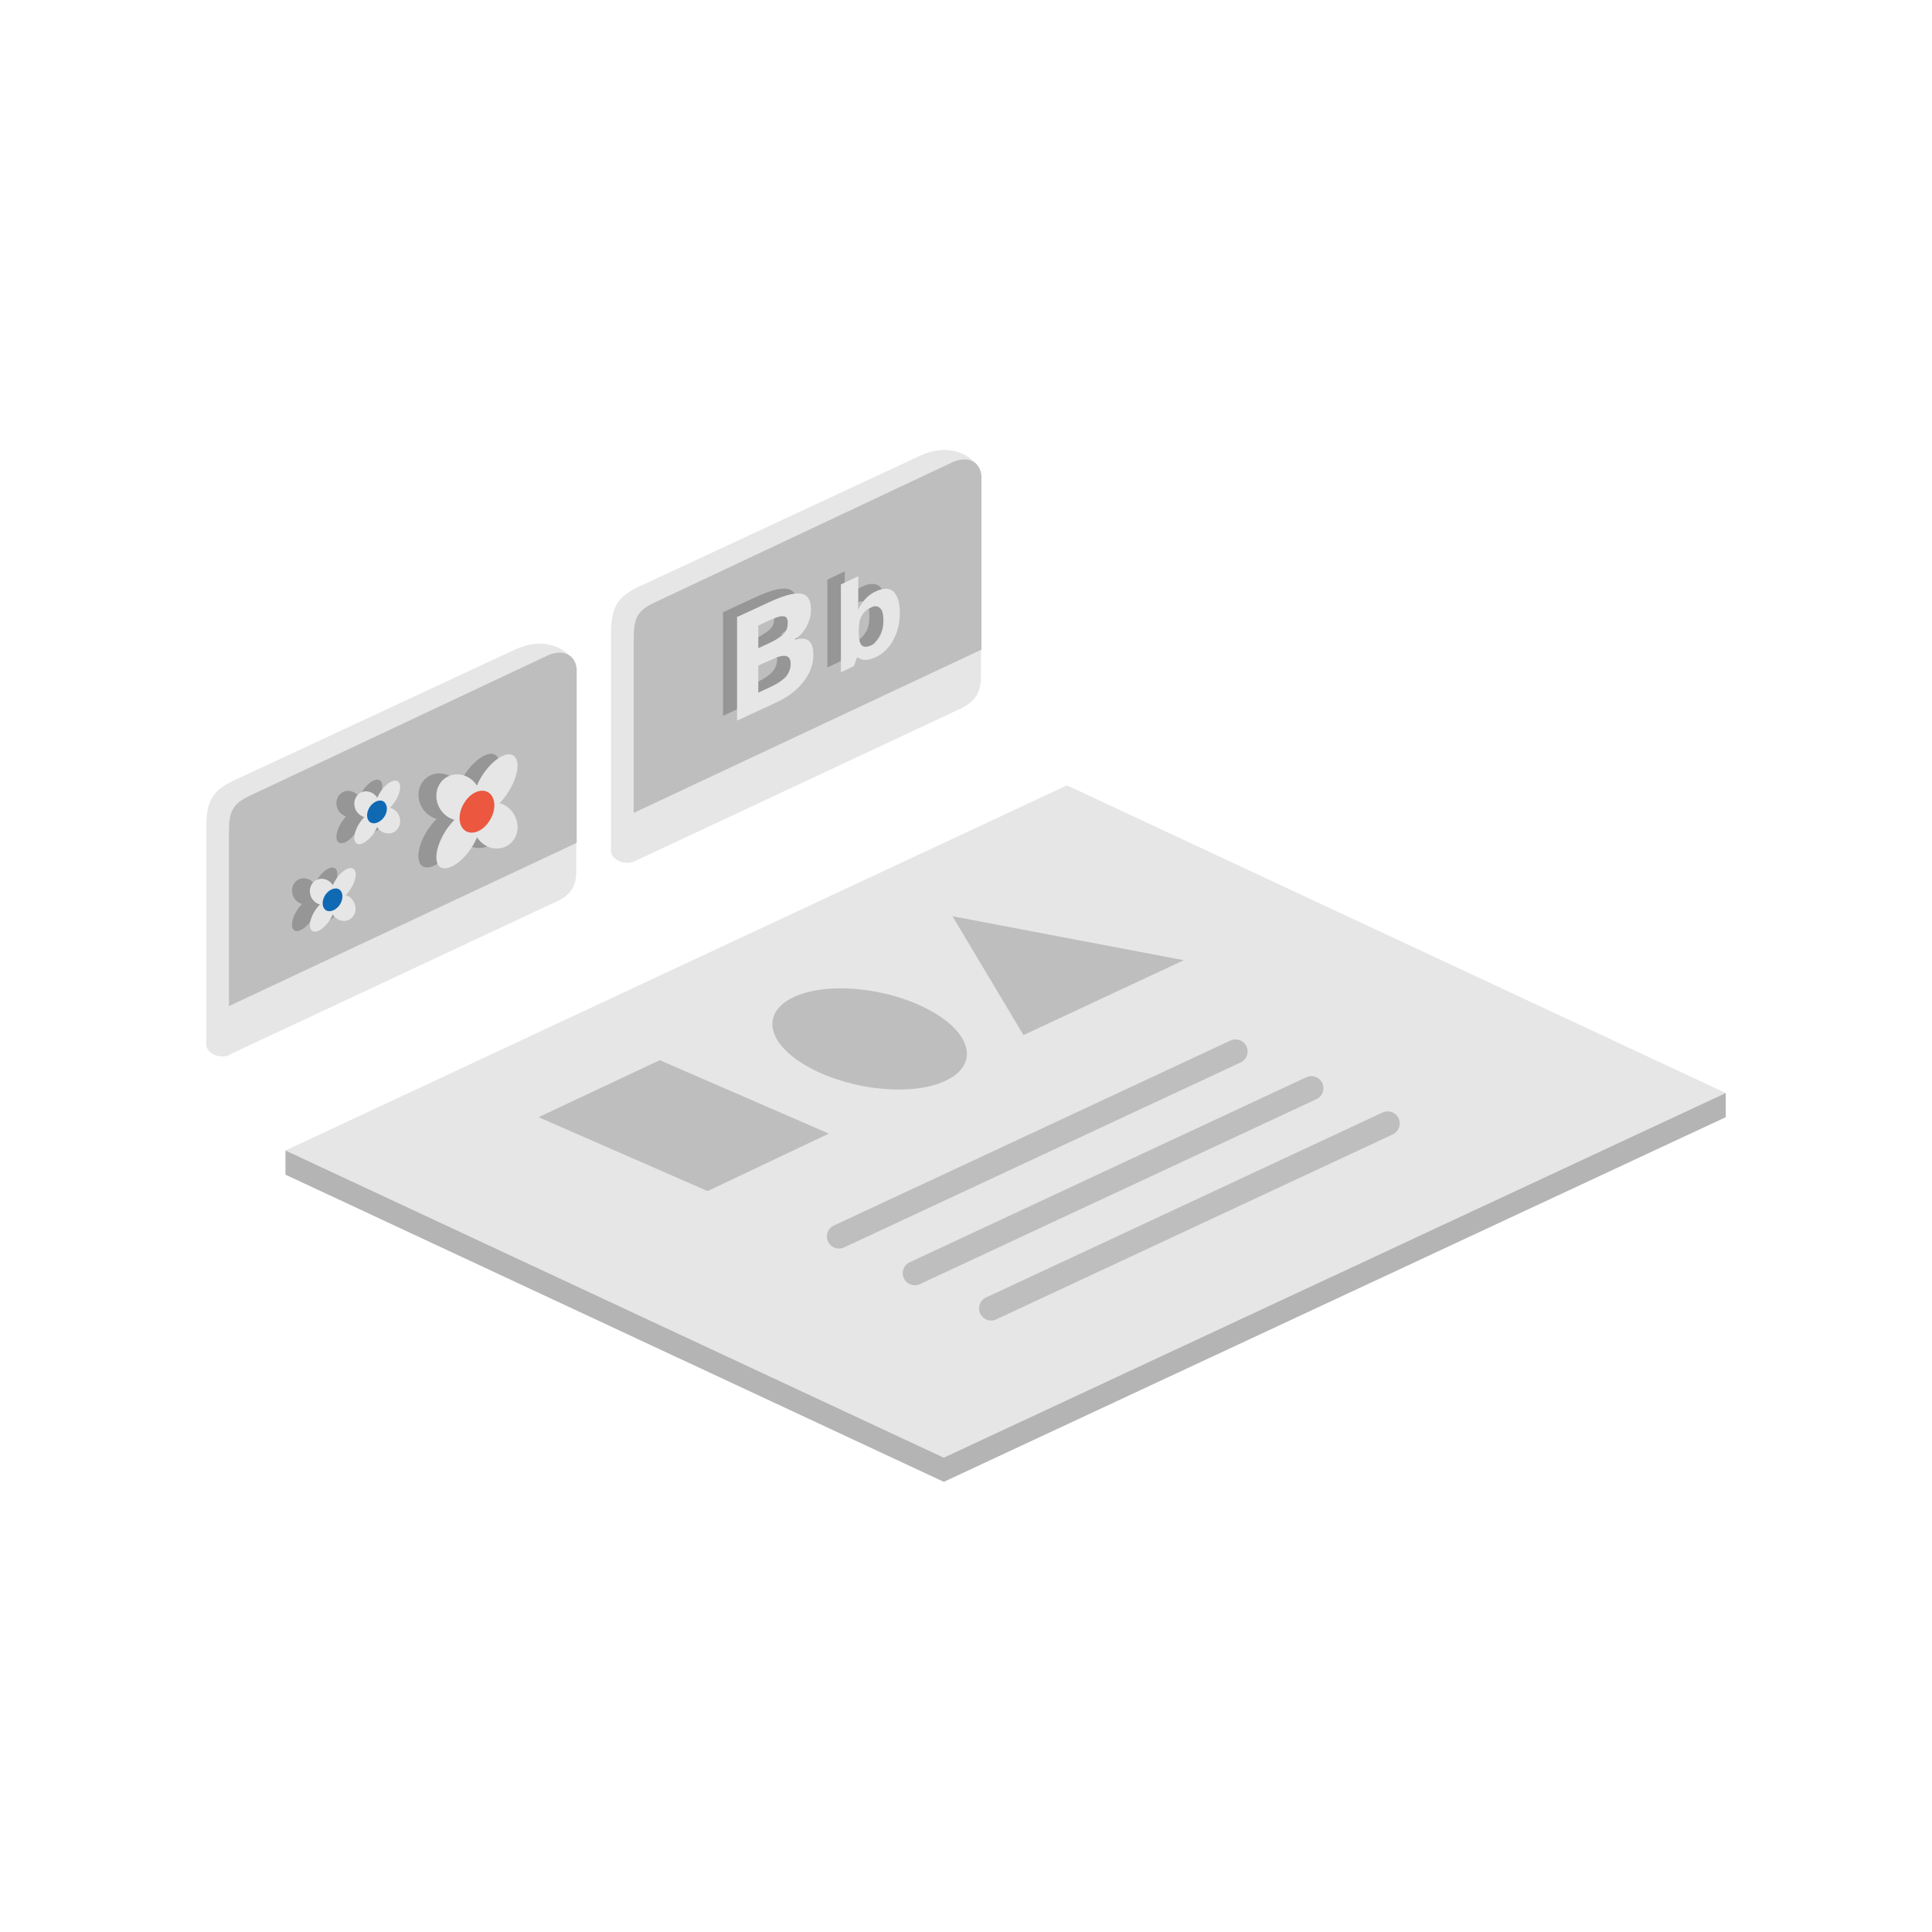 <svg version="1.1" id="Layer_1" xmlns="http://www.w3.org/2000/svg" x="0" y="0" viewBox="-299 101 400 400" xml:space="preserve"><style>.st1{fill:#e6e6e6}.st2{fill:#bebebe}.st3{fill:none;stroke:#bebebe;stroke-width:5;stroke-linecap:round;stroke-linejoin:round;stroke-miterlimit:10}.st4{fill:#969696}.st6{fill:#1069b3}</style><path id="XMLID_6_" fill="#b4b4b4" d="M58.3 332.3l-161.9 75.5-136.3-63.6v-5l298.2-11.9z"/><path id="XMLID_5_" class="st1" d="M58.3 327.3l-161.9 75.5-136.3-63.6 161.8-75.6z"/><path class="st2" d="M-87.1 315.3l-14.7-24.6 47.9 9.1zm-40.3 20.4l-25.1 11.9-35-15.3 25.1-11.8zm20.6-25.7c8.9 4.7 10.6 11.2 3.9 14.6-6.7 3.4-19.3 2.3-28.2-2.4-8.9-4.7-10.6-11.2-3.9-14.6 6.7-3.4 19.3-2.3 28.2 2.4z"/><path id="XMLID_4_" class="st3" d="M-11.7 333.6l-82.1 38.3"/><path id="XMLID_3_" class="st3" d="M-27.5 326.3l-82.1 38.3"/><path id="XMLID_2_" class="st3" d="M-43.2 318.7l-82.1 38.3"/><path class="st1" d="M-184.1 287.8l-67.5 31.6v-27.2l71.9-52.4v41.3c.1 3.3-1.1 5.3-4.4 6.7z"/><path class="st1" d="M-251.6 319.5c-2.4.8-4.7-.7-4.7-2.2v-44.6c0-5.1.7-7.8 5.7-10.1l58.2-27.1c7.4-3.5 12.8 1.2 12.8 4.4l-72 79.6z"/><path class="st2" d="M-251.6 309.3v-35.9c0-4.4.7-5.9 4.2-7.6l61.8-29.1c3.3-1.5 6 0 6 3.2v35.6l-72 33.8z"/><path class="st1" d="M-100.3 247.8l-67.5 31.6v-27.2l71.9-52.4v41.3c0 3.3-1.2 5.2-4.4 6.7z"/><path class="st1" d="M-167.8 279.4c-2.4.8-4.7-.7-4.7-2.2v-44.6c0-5.1.7-7.8 5.7-10.1l58.2-27.1c7.4-3.5 12.8 1.2 12.8 4.4l-72 79.6z"/><path class="st2" d="M-167.8 269.3v-35.9c0-4.4.7-5.9 4.2-7.6l61.8-29.1c3.3-1.5 6 0 6 3.2v35.6l-72 33.8z"/><path class="st4" d="M-149.4 227.8l6.7-3.1c3-1.4 5.2-2 6.6-1.8 1.4.2 2.1 1.3 2.1 3.2 0 1.3-.3 2.5-.9 3.6-.6 1.1-1.4 2-2.4 2.6v.1c1.4-.3 2.3-.2 2.9.3.6.6.9 1.5.9 2.9 0 2-.7 3.8-2.1 5.6s-3.3 3.2-5.7 4.3l-8 3.7v-21.4zm4.6 6.4l2.6-1.2c1.2-.6 2.1-1.2 2.7-1.8.6-.6.8-1.4.8-2.3 0-.8-.3-1.3-.9-1.3-.6-.1-1.5.2-2.8.8l-2.4 1.1v4.7zm0 3.6v5.6l3-1.4c1.2-.6 2.2-1.3 2.8-2 .6-.8.9-1.6.9-2.6 0-1.8-1.3-2.1-3.8-.9l-2.9 1.3zm24.4-15.4c1.5-.7 2.8-.7 3.6.1s1.3 2.2 1.3 4.4-.5 4.1-1.4 5.7-2.1 2.8-3.7 3.5c-1.5.7-2.7.7-3.6 0l-.2.1-.6 1.7-2.7 1.3V221l3.6-1.7v4.2c0 .5 0 1.4-.1 2.7l.1-.1c.8-1.7 2-3 3.7-3.7zm-1.2 3.4c-.9.4-1.5 1-1.9 1.7-.4.7-.6 1.7-.6 3v.4c0 1.4.2 2.3.6 2.7.4.4 1.1.4 2 0 .7-.3 1.3-1 1.8-1.8s.7-2 .7-3.3-.2-2.2-.7-2.6c-.5-.5-1.1-.5-1.9-.1z"/><path class="st1" d="M-146.5 228.8l6.7-3.1c3-1.4 5.2-2 6.6-1.8 1.4.2 2.1 1.3 2.1 3.2 0 1.3-.3 2.5-.9 3.6-.6 1.1-1.4 2-2.4 2.6v.1c1.4-.3 2.3-.2 2.9.3.6.6.9 1.5.9 2.9 0 2-.7 3.8-2.1 5.6-1.4 1.8-3.3 3.2-5.7 4.3l-8 3.7v-21.4zm4.5 6.4l2.6-1.2c1.2-.6 2.1-1.2 2.7-1.8.6-.6.8-1.4.8-2.3 0-.8-.3-1.3-.9-1.3-.6-.1-1.5.2-2.8.8l-2.4 1.1v4.7zm0 3.6v5.6l3-1.4c1.2-.6 2.2-1.3 2.8-2 .6-.8.9-1.6.9-2.6 0-1.8-1.3-2.1-3.8-.9l-2.9 1.3zm24.4-15.4c1.5-.7 2.8-.7 3.6.1s1.3 2.2 1.3 4.4-.5 4.1-1.4 5.7-2.1 2.8-3.7 3.5c-1.5.7-2.7.7-3.6 0l-.2.1-.6 1.7-2.7 1.3V222l3.6-1.7v4.2c0 .5 0 1.4-.1 2.7l.1-.1c.9-1.7 2.1-3 3.7-3.7zm-1.1 3.4c-.9.4-1.5 1-1.9 1.7s-.6 1.7-.6 3v.4c0 1.4.2 2.3.6 2.7.4.4 1.1.4 2 0 .7-.3 1.3-1 1.8-1.8.4-.9.7-2 .7-3.3s-.2-2.2-.7-2.6c-.6-.5-1.2-.5-1.9-.1z"/><path id="XMLID_1260_" class="st4" d="M-197.6 268c-2.1-1.6-5-1.2-6.4.9s-.8 5.1 1.3 6.7c2.1 1.6 5 1.2 6.4-.9 1.4-2.1.8-5.1-1.3-6.7z"/><path id="XMLID_1259_" class="st4" d="M-197.6 265.1c2.1-3.2 2.7-6.6 1.3-7.7-1.4-1.1-4.2.6-6.4 3.8s-2.7 6.6-1.3 7.7 4.3-.7 6.4-3.8z"/><path id="XMLID_1258_" class="st4" d="M-205.2 262.1c-2.1-1.6-5-1.2-6.4.9-1.4 2.1-.8 5.1 1.3 6.7 2.1 1.6 5 1.2 6.4-.9s.8-5.1-1.3-6.7z"/><path id="XMLID_1257_" class="st4" d="M-205.2 276.5c2.1-3.2 2.7-6.6 1.3-7.7s-4.2.6-6.4 3.8-2.7 6.6-1.3 7.7c1.4 1 4.3-.6 6.4-3.8z"/><path id="XMLID_1256_" class="st4" d="M-201.4 265c-1.4-1.1-3.7-.3-5.1 1.9s-1.4 4.7 0 5.8 3.7.3 5.1-1.9c1.4-2.1 1.4-4.7 0-5.8z"/><path id="XMLID_1255_" class="st4" d="M-230.3 286.7c-1.2-.9-2.8-.7-3.6.5-.8 1.2-.5 2.9.7 3.8 1.2.9 2.8.7 3.6-.5.8-1.2.5-2.9-.7-3.8z"/><path id="XMLID_1254_" class="st4" d="M-230.3 285.1c1.2-1.8 1.5-3.7.7-4.3-.8-.6-2.4.3-3.6 2.1-1.2 1.8-1.5 3.7-.7 4.3.9.6 2.5-.4 3.6-2.1z"/><path id="XMLID_1253_" class="st4" d="M-234.5 283.4c-1.2-.9-2.8-.7-3.6.5-.8 1.2-.5 2.9.7 3.8 1.2.9 2.8.7 3.6-.5.8-1.2.4-2.9-.7-3.8z"/><path id="XMLID_1252_" class="st4" d="M-234.5 291.5c1.2-1.8 1.5-3.7.7-4.3-.8-.6-2.4.3-3.6 2.1-1.2 1.8-1.5 3.7-.7 4.3.8.6 2.4-.4 3.6-2.1z"/><path id="XMLID_1250_" class="st4" d="M-232.4 285c-.8-.6-2.1-.1-2.9 1-.8 1.2-.8 2.6 0 3.2.8.6 2.1.1 2.9-1 .8-1.1.8-2.6 0-3.2z"/><path id="XMLID_1249_" class="st4" d="M-221 268.5c-1.2-.9-2.8-.7-3.6.5-.8 1.2-.5 2.9.7 3.8 1.2.9 2.8.7 3.6-.5.8-1.2.4-2.8-.7-3.8z"/><path id="XMLID_1248_" class="st4" d="M-221 266.9c1.2-1.8 1.5-3.7.7-4.3-.8-.6-2.4.3-3.6 2.1-1.2 1.8-1.5 3.7-.7 4.3.8.6 2.4-.3 3.6-2.1z"/><path id="XMLID_1247_" class="st4" d="M-225.3 265.3c-1.2-.9-2.8-.7-3.6.5-.8 1.2-.5 2.9.7 3.8 1.2.9 2.8.7 3.6-.5.8-1.2.5-2.9-.7-3.8z"/><path id="XMLID_1246_" class="st4" d="M-225.3 273.3c1.2-1.8 1.5-3.7.7-4.3-.8-.6-2.4.3-3.6 2.1-1.2 1.8-1.5 3.7-.7 4.3.8.6 2.4-.3 3.6-2.1z"/><path id="XMLID_1244_" class="st4" d="M-223.2 266.9c-.8-.6-2.1-.1-2.9 1-.8 1.2-.8 2.6 0 3.2.8.6 2.1.1 2.9-1 .8-1.1.8-2.6 0-3.2z"/><path id="XMLID_1243_" class="st1" d="M-193.9 268.1c-2.1-1.6-5-1.2-6.4.9-1.4 2.1-.8 5.1 1.3 6.7 2.1 1.6 5 1.2 6.4-.9 1.4-2 .8-5.1-1.3-6.7z"/><path id="XMLID_1242_" class="st1" d="M-193.9 265.2c2.1-3.2 2.7-6.6 1.3-7.7-1.4-1.1-4.2.6-6.4 3.8-2.1 3.2-2.7 6.6-1.3 7.7 1.5 1.1 4.3-.6 6.4-3.8z"/><path id="XMLID_1241_" class="st1" d="M-201.5 262.3c-2.1-1.6-5-1.2-6.4.9s-.8 5.1 1.3 6.7c2.1 1.6 5 1.2 6.4-.9 1.4-2.1.8-5.1-1.3-6.7z"/><path id="XMLID_1240_" class="st1" d="M-201.5 276.7c2.1-3.2 2.7-6.6 1.3-7.7-1.4-1.1-4.2.6-6.4 3.8-2.1 3.2-2.7 6.6-1.3 7.7 1.4 1 4.3-.7 6.4-3.8z"/><path id="XMLID_1239_" d="M-197.7 265.2c-1.4-1.1-3.7-.3-5.1 1.9-1.4 2.1-1.4 4.7 0 5.8 1.4 1.1 3.7.3 5.1-1.9 1.4-2.1 1.4-4.7 0-5.8z" fill="#eb573f"/><path id="XMLID_1238_" class="st1" d="M-226.5 286.8c-1.2-.9-2.8-.7-3.6.5-.8 1.2-.5 2.9.7 3.8 1.2.9 2.8.7 3.6-.5.8-1.2.4-2.9-.7-3.8z"/><path id="XMLID_1237_" class="st1" d="M-226.5 285.2c1.2-1.8 1.5-3.7.7-4.3-.8-.6-2.4.3-3.6 2.1s-1.5 3.7-.7 4.3c.8.6 2.4-.3 3.6-2.1z"/><path id="XMLID_1236_" class="st1" d="M-230.8 283.5c-1.2-.9-2.8-.7-3.6.5-.8 1.2-.5 2.9.7 3.8 1.2.9 2.8.7 3.6-.5.8-1.2.5-2.9-.7-3.8z"/><path id="XMLID_1235_" class="st1" d="M-230.8 291.6c1.2-1.8 1.5-3.7.7-4.3-.8-.6-2.4.3-3.6 2.1-1.2 1.8-1.5 3.7-.7 4.3.8.6 2.4-.3 3.6-2.1z"/><path id="XMLID_1233_" class="st6" d="M-228.7 285.2c-.8-.6-2.1-.1-2.9 1-.8 1.2-.8 2.6 0 3.2.8.6 2.1.1 2.9-1 .8-1.2.8-2.6 0-3.2z"/><path id="XMLID_1232_" class="st1" d="M-217.3 268.7c-1.2-.9-2.8-.7-3.6.5-.8 1.2-.5 2.9.7 3.8 1.2.9 2.8.7 3.6-.5.8-1.2.5-2.9-.7-3.8z"/><path id="XMLID_1231_" class="st1" d="M-217.3 267.1c1.2-1.8 1.5-3.7.7-4.3-.8-.6-2.4.3-3.6 2.1s-1.5 3.7-.7 4.3c.8.6 2.4-.4 3.6-2.1z"/><path id="XMLID_1230_" class="st1" d="M-221.6 265.4c-1.2-.9-2.8-.7-3.6.5-.8 1.2-.5 2.9.7 3.8 1.2.9 2.8.7 3.6-.5.8-1.2.5-2.9-.7-3.8z"/><path id="XMLID_1229_" class="st1" d="M-221.6 273.5c1.2-1.8 1.5-3.7.7-4.3-.8-.6-2.4.3-3.6 2.1-1.2 1.8-1.5 3.7-.7 4.3.8.6 2.4-.4 3.6-2.1z"/><path id="XMLID_1227_" class="st6" d="M-219.5 267c-.8-.6-2.1-.1-2.9 1-.8 1.2-.8 2.6 0 3.2.8.6 2.1.1 2.9-1 .8-1.1.8-2.5 0-3.2z"/></svg>